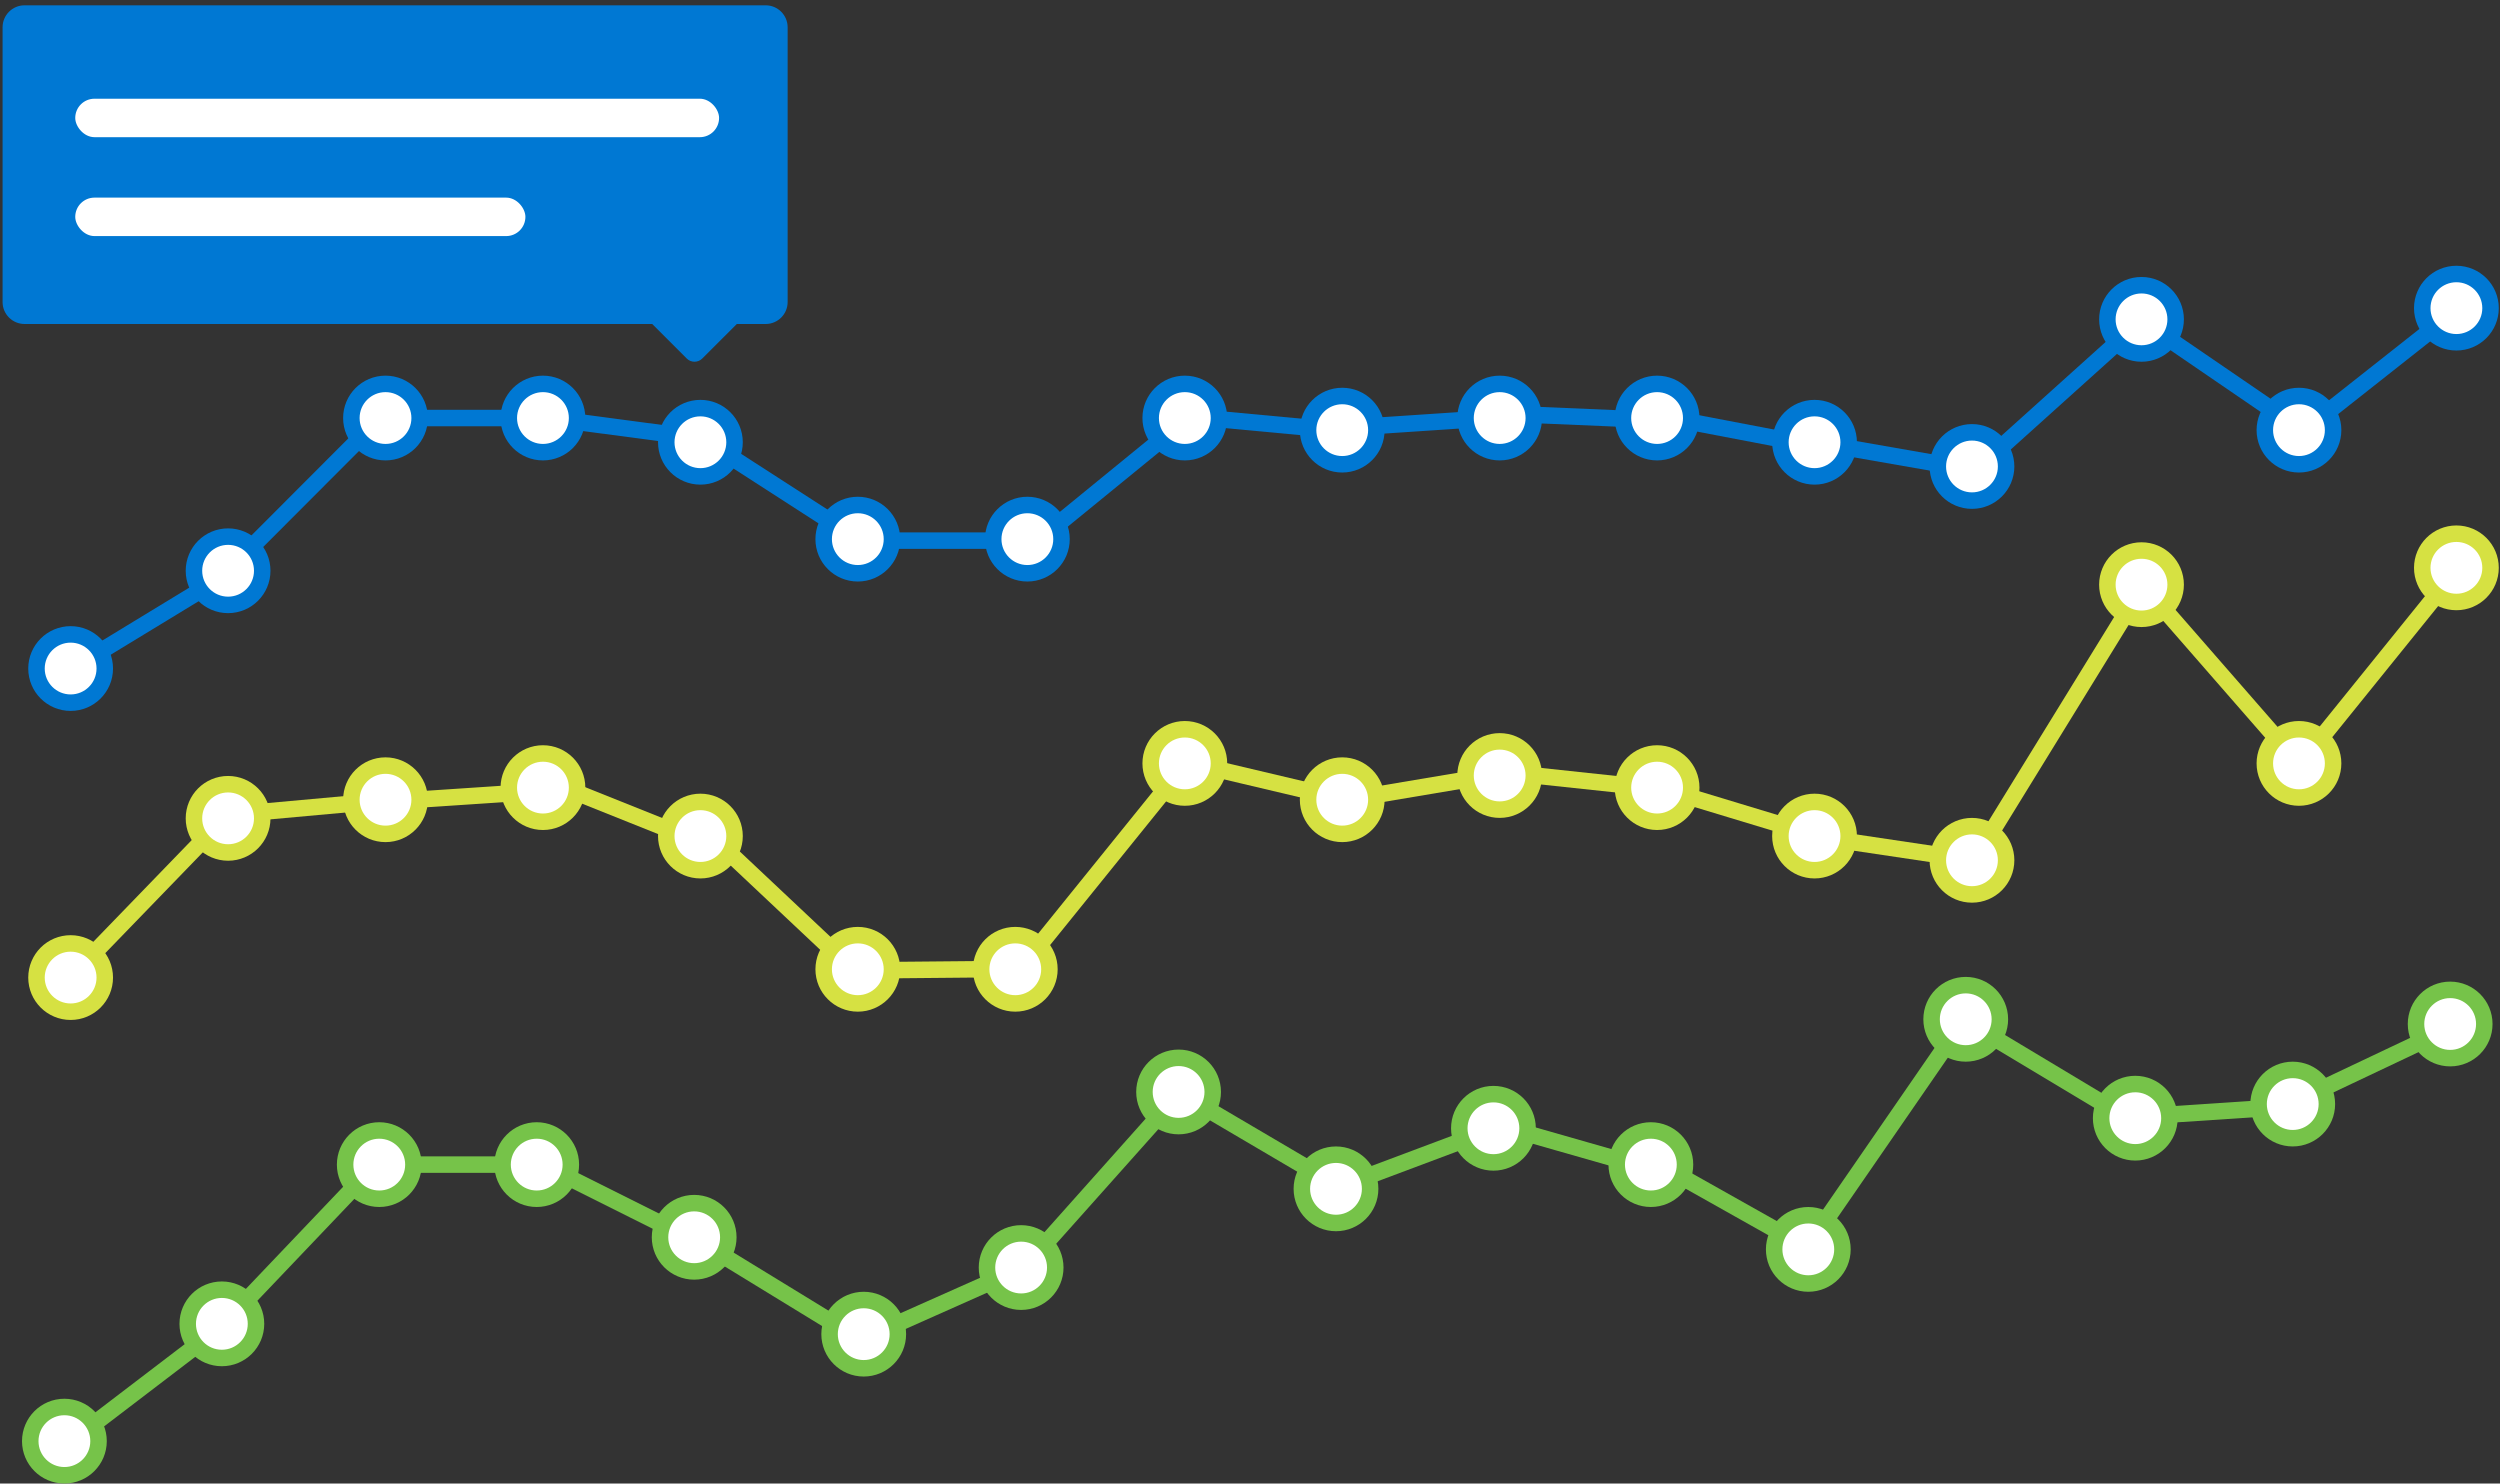 <svg width="455" height="270" viewBox="0 0 455 270" fill="none" xmlns="http://www.w3.org/2000/svg">
<rect x="0" y="0" width="455" height="270" fill="#333333" stroke="none"/>
<circle cx="447.064" cy="56.082" r="6.214" fill="white" stroke="#0078D3" stroke-width="3"/>
<circle cx="418.412" cy="78.286" r="6.214" fill="white" stroke="#0078D3" stroke-width="3"/>
<circle cx="389.755" cy="58.123" r="6.214" fill="white" stroke="#0078D3" stroke-width="3"/>
<circle cx="358.898" cy="84.898" r="6.214" fill="white" stroke="#0078D3" stroke-width="3"/>
<circle cx="330.246" cy="80.49" r="6.214" fill="white" stroke="#0078D3" stroke-width="3"/>
<circle cx="301.591" cy="76.082" r="6.214" fill="white" stroke="#0078D3" stroke-width="3"/>
<circle cx="272.941" cy="76.082" r="6.214" fill="white" stroke="#0078D3" stroke-width="3"/>
<circle cx="244.285" cy="78.286" r="6.214" fill="white" stroke="#0078D3" stroke-width="3"/>
<circle cx="215.638" cy="76.082" r="6.214" fill="white" stroke="#0078D3" stroke-width="3"/>
<circle cx="186.98" cy="98.123" r="6.214" fill="white" stroke="#0078D3" stroke-width="3"/>
<circle cx="156.122" cy="98.123" r="6.214" fill="white" stroke="#0078D3" stroke-width="3"/>
<circle cx="127.474" cy="80.49" r="6.214" fill="white" stroke="#0078D3" stroke-width="3"/>
<circle cx="98.816" cy="76.082" r="6.214" fill="white" stroke="#0078D3" stroke-width="3"/>
<circle cx="70.162" cy="76.082" r="6.214" fill="white" stroke="#0078D3" stroke-width="3"/>
<circle cx="41.513" cy="103.878" r="6.214" fill="white" stroke="#0078D3" stroke-width="3"/>
<circle cx="12.855" cy="121.674" r="6.214" fill="white" stroke="#0078D3" stroke-width="3"/>
<path d="M18.301 118.528L37.086 107.098" stroke="#0078D3" stroke-width="3"/>
<path d="M46.191 99.14L64.809 80.49" stroke="#0078D3" stroke-width="3"/>
<path d="M75.57 76.082H92.721" stroke="#0078D3" stroke-width="3"/>
<path d="M104.908 76.785L121.213 78.946" stroke="#0078D3" stroke-width="3"/>
<path d="M132.699 82.973L150.972 94.761" stroke="#0078D3" stroke-width="3"/>
<path d="M162.17 98.395L181.42 98.395" stroke="#0078D3" stroke-width="3"/>
<path d="M221.857 76.305L238.85 77.891" stroke="#0078D3" stroke-width="3"/>
<path d="M249.727 77.552L266.718 76.419" stroke="#0078D3" stroke-width="3"/>
<path d="M279.176 75.513L295.261 76.193" stroke="#0078D3" stroke-width="3"/>
<path d="M308.064 76.872L323.47 79.817" stroke="#0078D3" stroke-width="3"/>
<path d="M336.27 81.516L352.468 84.348" stroke="#0078D3" stroke-width="3"/>
<path d="M364.842 80.796L384.842 62.796" stroke="#0078D3" stroke-width="3"/>
<path d="M394.842 61.796L413.842 74.796" stroke="#0078D3" stroke-width="3"/>
<path d="M423.842 74.796L442.842 59.796" stroke="#0078D3" stroke-width="3"/>
<path d="M192.18 95.676L211.324 80.044" stroke="#0078D3" stroke-width="3"/>
<circle cx="12.855" cy="177.919" r="6.214" fill="white" stroke="#D6E142" stroke-width="3"/>
<circle cx="41.513" cy="148.939" r="6.214" fill="white" stroke="#D6E142" stroke-width="3"/>
<circle cx="70.162" cy="145.551" r="6.214" fill="white" stroke="#D6E142" stroke-width="3"/>
<circle cx="98.816" cy="143.347" r="6.214" fill="white" stroke="#D6E142" stroke-width="3"/>
<circle cx="127.474" cy="152.163" r="6.214" fill="white" stroke="#D6E142" stroke-width="3"/>
<circle cx="156.122" cy="176.409" r="6.214" fill="white" stroke="#D6E142" stroke-width="3"/>
<circle cx="184.781" cy="176.409" r="6.214" fill="white" stroke="#D6E142" stroke-width="3"/>
<circle cx="215.638" cy="138.939" r="6.214" fill="white" stroke="#D6E142" stroke-width="3"/>
<circle cx="244.285" cy="145.551" r="6.214" fill="white" stroke="#D6E142" stroke-width="3"/>
<circle cx="272.941" cy="141.143" r="6.214" fill="white" stroke="#D6E142" stroke-width="3"/>
<circle cx="301.591" cy="143.347" r="6.214" fill="white" stroke="#D6E142" stroke-width="3"/>
<circle cx="330.246" cy="152.163" r="6.214" fill="white" stroke="#D6E142" stroke-width="3"/>
<circle cx="358.898" cy="156.572" r="6.214" fill="white" stroke="#D6E142" stroke-width="3"/>
<circle cx="389.755" cy="106.409" r="6.214" fill="white" stroke="#D6E142" stroke-width="3"/>
<circle cx="418.412" cy="138.939" r="6.214" fill="white" stroke="#D6E142" stroke-width="3"/>
<circle cx="447.064" cy="103.347" r="6.214" fill="white" stroke="#D6E142" stroke-width="3"/>
<path d="M17.211 173.328L37.154 152.718" stroke="#D6E142" stroke-width="3"/>
<path d="M47.668 147.755L63.772 146.293" stroke="#D6E142" stroke-width="3"/>
<path d="M75.676 145.551L92.206 144.449" stroke="#D6E142" stroke-width="3"/>
<path d="M105.43 144.449L121.96 151.061" stroke="#D6E142" stroke-width="3"/>
<path d="M161.439 176.565L179.646 176.395" stroke="#D6E142" stroke-width="3"/>
<path d="M221.279 139.954L238.634 144.059" stroke="#D6E142" stroke-width="3"/>
<path d="M250.15 144.713L267.075 141.865" stroke="#D6E142" stroke-width="3"/>
<path d="M279.283 141.144L295.963 142.924" stroke="#D6E142" stroke-width="3"/>
<path d="M306.943 144.877L324.68 150.247" stroke="#D6E142" stroke-width="3"/>
<path d="M336.088 153.115L353.028 155.643" stroke="#D6E142" stroke-width="3"/>
<path d="M362.842 150.796L386.842 111.796" stroke="#D6E142" stroke-width="3"/>
<path d="M393.342 110.296L413.842 133.796" stroke="#D6E142" stroke-width="3"/>
<path d="M443.842 107.796L422.842 133.796" stroke="#D6E142" stroke-width="3"/>
<path d="M189.188 172.001L212.33 143.347" stroke="#D6E142" stroke-width="3"/>
<path d="M132.982 155.469L151.717 173.102" stroke="#D6E142" stroke-width="3"/>
<circle cx="11.72" cy="262.286" r="6.214" fill="white" stroke="#76C349" stroke-width="3"/>
<circle cx="40.378" cy="240.939" r="6.214" fill="white" stroke="#76C349" stroke-width="3"/>
<circle cx="69.027" cy="211.959" r="6.214" fill="white" stroke="#76C349" stroke-width="3"/>
<circle cx="97.681" cy="211.959" r="6.214" fill="white" stroke="#76C349" stroke-width="3"/>
<circle cx="126.339" cy="225.184" r="6.214" fill="white" stroke="#76C349" stroke-width="3"/>
<circle cx="157.197" cy="242.816" r="6.214" fill="white" stroke="#76C349" stroke-width="3"/>
<circle cx="185.845" cy="230.694" r="6.214" fill="white" stroke="#76C349" stroke-width="3"/>
<circle cx="214.503" cy="198.735" r="6.214" fill="white" stroke="#76C349" stroke-width="3"/>
<circle cx="243.15" cy="216.368" r="6.214" fill="white" stroke="#76C349" stroke-width="3"/>
<circle cx="271.806" cy="205.347" r="6.214" fill="white" stroke="#76C349" stroke-width="3"/>
<circle cx="300.456" cy="211.959" r="6.214" fill="white" stroke="#76C349" stroke-width="3"/>
<circle cx="329.111" cy="227.388" r="6.214" fill="white" stroke="#76C349" stroke-width="3"/>
<circle cx="357.763" cy="185.51" r="6.214" fill="white" stroke="#76C349" stroke-width="3"/>
<circle cx="388.621" cy="203.51" r="6.214" fill="white" stroke="#76C349" stroke-width="3"/>
<circle cx="417.277" cy="200.939" r="6.214" fill="white" stroke="#76C349" stroke-width="3"/>
<circle cx="445.929" cy="186.368" r="6.214" fill="white" stroke="#76C349" stroke-width="3"/>
<path d="M17.348 258.937L36.112 244.617" stroke="#76C349" stroke-width="3"/>
<path d="M44.707 236.796L64.707 215.796" stroke="#76C349" stroke-width="3"/>
<path d="M75.643 211.959H91.071" stroke="#76C349" stroke-width="3"/>
<path d="M103.195 214.163L120.828 222.979" stroke="#76C349" stroke-width="3"/>
<path d="M190.727 225.791L210.727 203.364" stroke="#76C349" stroke-width="3"/>
<path d="M131.969 228.781L150.881 240.355" stroke="#76C349" stroke-width="3"/>
<path d="M163.514 240.81L181.291 232.898" stroke="#76C349" stroke-width="3"/>
<path d="M220.006 202.041L238.741 213.061" stroke="#76C349" stroke-width="3"/>
<path d="M248.662 214.164L266.295 207.551" stroke="#76C349" stroke-width="3"/>
<path d="M278.42 206.449L293.849 210.857" stroke="#76C349" stroke-width="3"/>
<path d="M305.969 214.163L323.601 224.081" stroke="#76C349" stroke-width="3"/>
<path d="M421.707 198.572L440.707 189.572" stroke="#76C349" stroke-width="3"/>
<path d="M410.707 201.796L395.707 202.796" stroke="#76C349" stroke-width="3"/>
<path d="M362.707 188.796L382.707 200.796" stroke="#76C349" stroke-width="3"/>
<path d="M332.42 221.878L354.461 189.918" stroke="#76C349" stroke-width="3"/>
<path d="M139.35 0.967C141.559 0.967 143.35 2.758 143.35 4.967V54.967C143.35 57.176 141.559 58.967 139.35 58.967H134.099L127.814 65.251C127.033 66.032 125.767 66.032 124.986 65.251L118.702 58.967H4.469C2.26 58.967 0.469 57.176 0.469 54.967V4.967C0.469 2.758 2.26 0.967 4.469 0.967H139.35Z" fill="#0078D3"/>
<rect x="13.695" y="17.967" width="117.178" height="7" rx="3.5" fill="white"/>
<rect x="13.695" y="35.967" width="81.929" height="7" rx="3.5" fill="white"/>
</svg>
